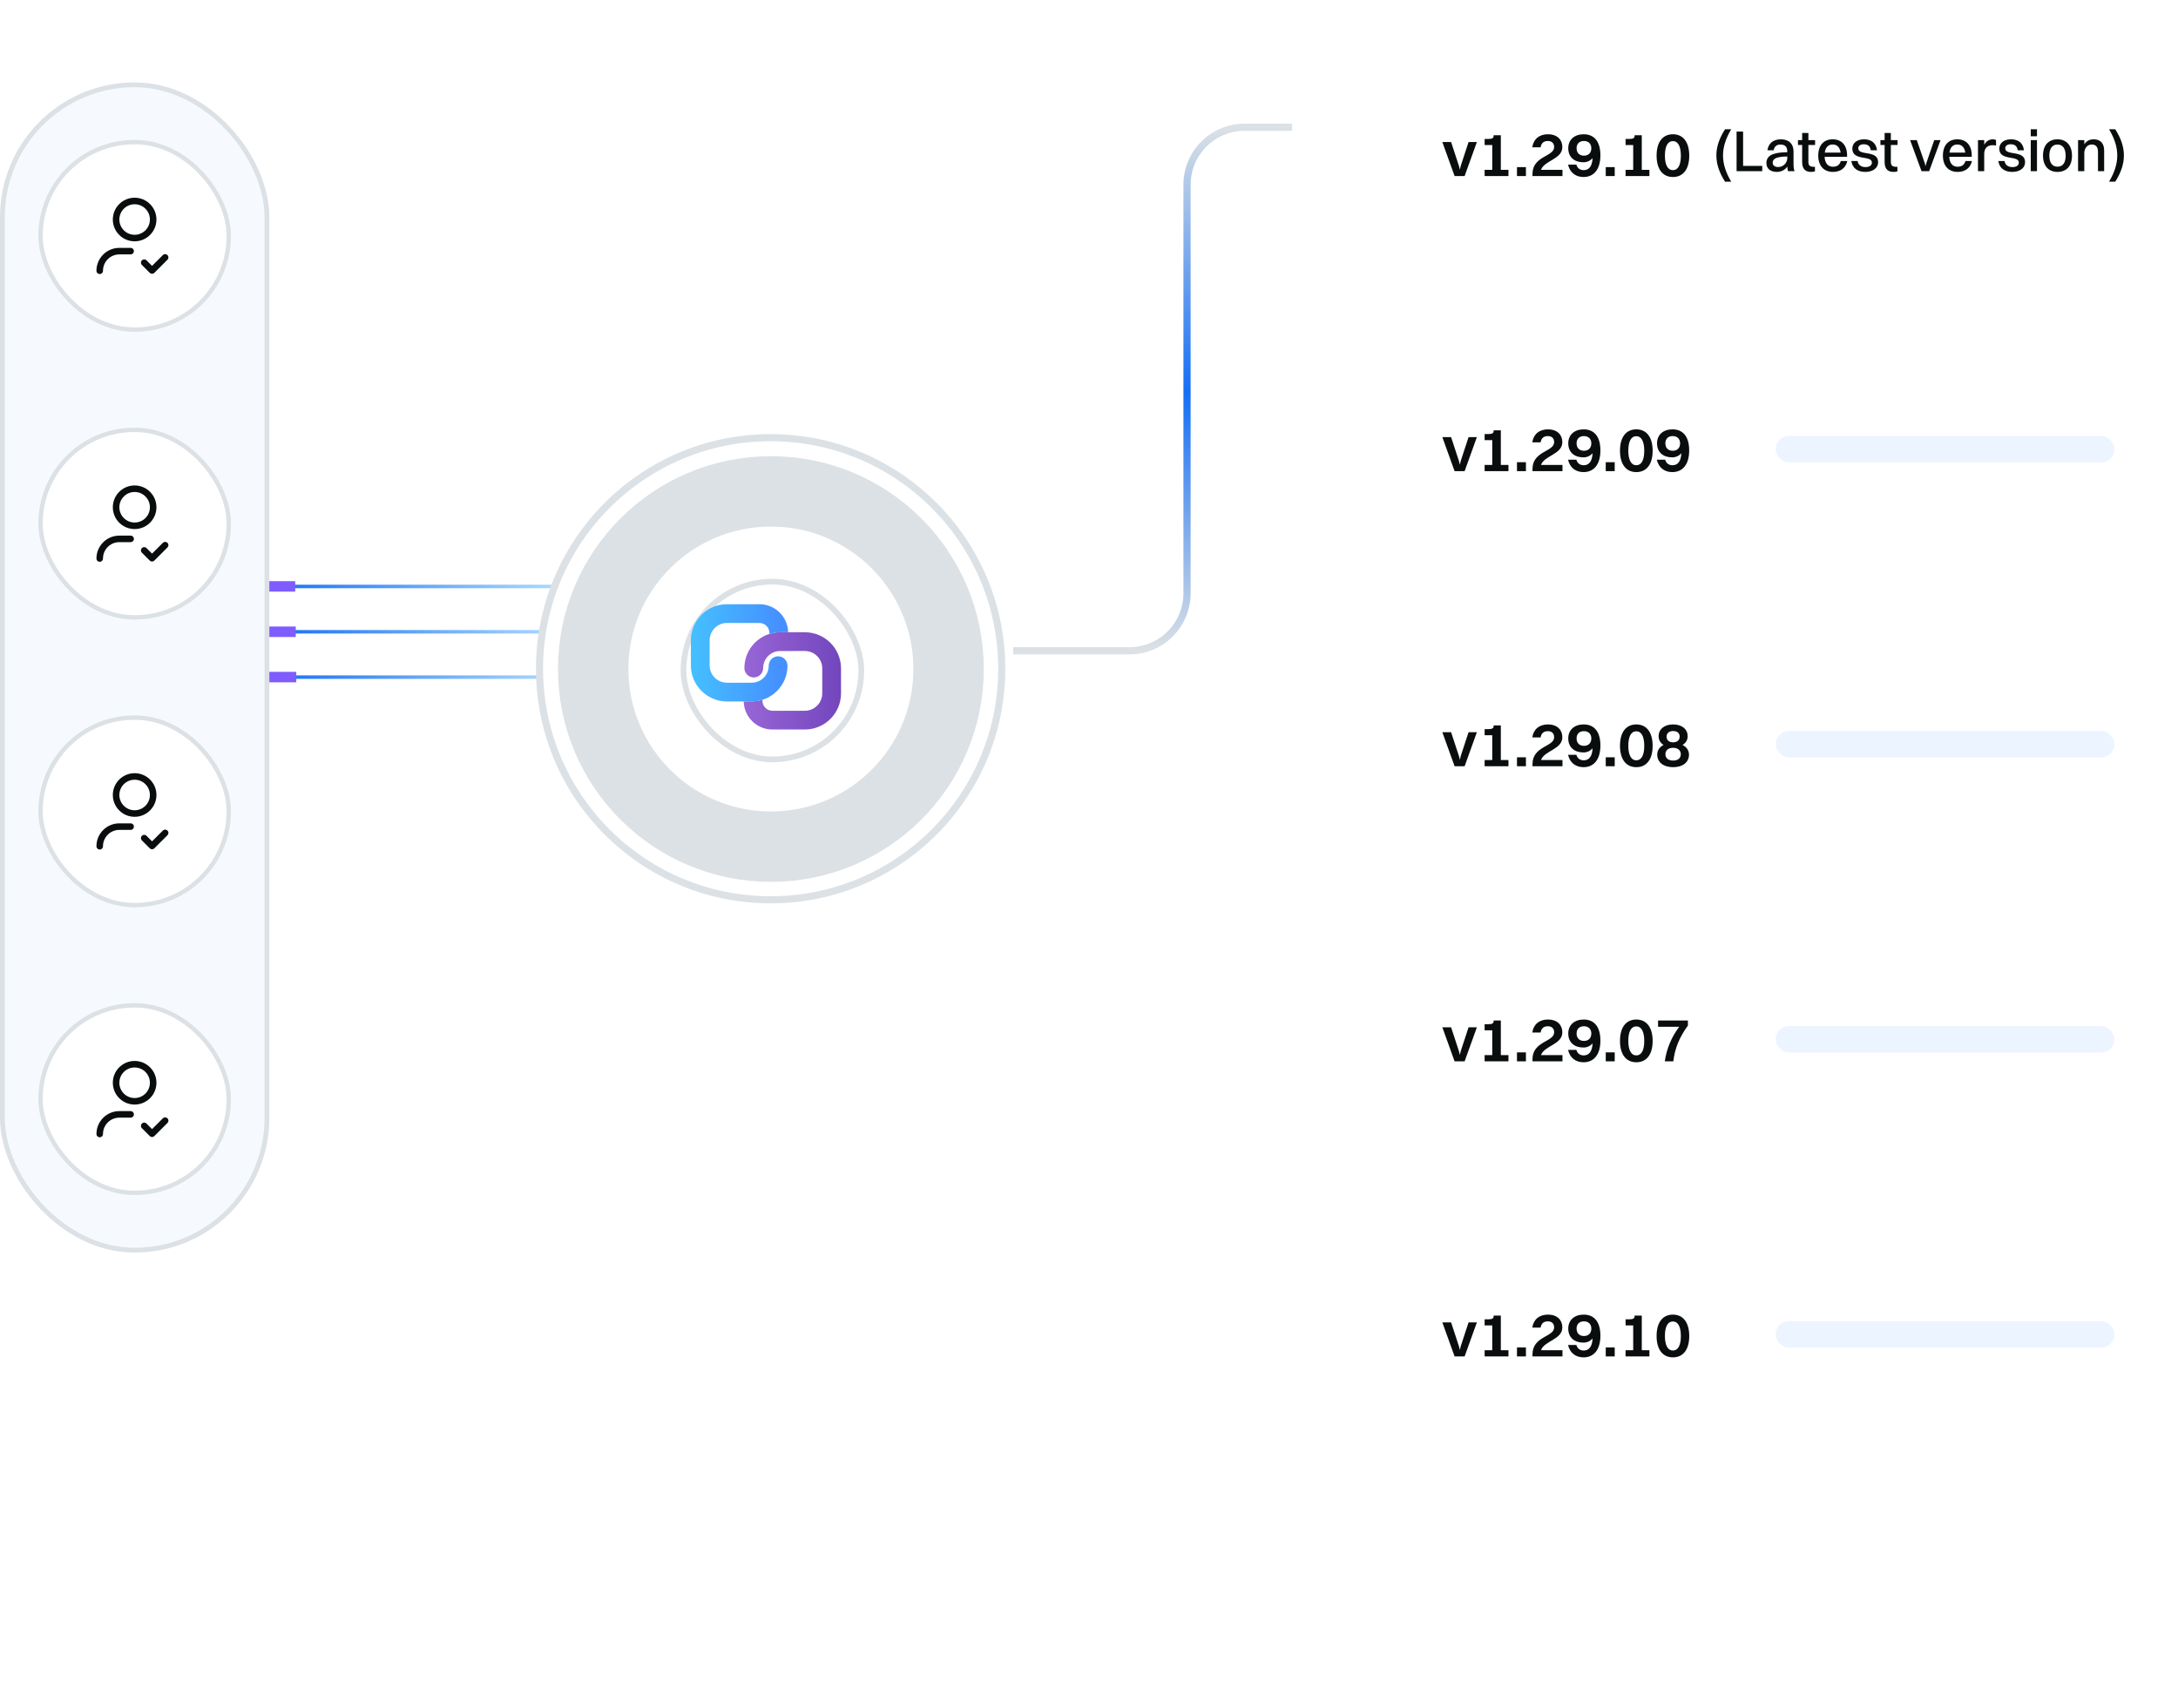 <svg width="445" height="349" viewBox="0 0 445 349" fill="none" xmlns="http://www.w3.org/2000/svg">
<path d="M54.723 138.381H123.137M54.723 129.117H123.137M54.723 119.852H123.137" stroke="url(#paint0_linear_1428_183822)" stroke-width="0.713"/>
<rect x="54.828" y="139.443" width="2.138" height="5.701" transform="rotate(-90 54.828 139.443)" fill="#7E5CFE"/>
<rect x="54.723" y="130.18" width="2.138" height="5.701" transform="rotate(-90 54.723 130.18)" fill="#7E5CFE"/>
<rect x="54.617" y="120.908" width="2.138" height="5.701" transform="rotate(-90 54.617 120.908)" fill="#7E5CFE"/>
<g filter="url(#filter0_d_1428_183822)">
<circle cx="157.451" cy="129.474" r="47.221" fill="white" stroke="#DCE1E5" stroke-width="1.453"/>
<circle cx="157.505" cy="129.532" r="36.306" fill="white" stroke="#DCE1E5" stroke-width="14.384"/>
<rect x="139.648" y="111.672" width="36.329" height="36.329" rx="18.165" stroke="#DCE1E5" stroke-width="1.164"/>
<path d="M159.404 122.018C155.364 122.018 152.089 125.292 152.089 129.332C152.089 130.391 152.947 131.249 154.006 131.249C155.065 131.249 155.924 130.391 155.924 129.332C155.924 127.41 157.482 125.852 159.404 125.852H162.131C162.16 125.852 162.19 125.851 162.219 125.85H164.44C166.406 125.85 167.999 127.443 167.999 129.408V134.505C167.999 136.47 166.406 138.063 164.441 138.063H157.816C156.694 138.063 155.784 137.153 155.784 136.031V135.826C154.993 136.083 154.15 136.135 153.839 136.154L153.836 136.154L151.953 136.167C152.025 139.343 154.623 141.895 157.816 141.895H164.441C168.523 141.895 171.832 138.586 171.832 134.505V129.408C171.832 125.327 168.523 122.018 164.44 122.018H162.169C162.157 122.018 162.144 122.018 162.131 122.018H159.404Z" fill="url(#paint1_linear_1428_183822)"/>
<path d="M153.58 136.166C157.62 136.166 160.896 132.891 160.896 128.852C160.896 127.793 160.037 126.935 158.978 126.935C157.919 126.935 157.061 127.793 157.061 128.852C157.061 130.774 155.502 132.332 153.58 132.332H150.853C150.824 132.332 150.795 132.332 150.766 132.334H148.544C146.578 132.334 144.985 130.74 144.985 128.775V123.679C144.985 121.714 146.578 120.121 148.544 120.121H155.168C156.29 120.121 157.2 121.03 157.2 122.152V122.353C157.595 122.217 158.546 122.018 159.259 122.018H161.031C160.96 118.842 158.362 116.289 155.168 116.289H148.544C144.462 116.289 141.152 119.597 141.152 123.679V128.775C141.152 132.857 144.462 136.166 148.544 136.166H150.815C150.828 136.166 150.84 136.166 150.853 136.166H153.58Z" fill="url(#paint2_linear_1428_183822)"/>
</g>
<path d="M207 133H230.766C237.262 133 242.527 127.734 242.527 121.239V37.761C242.527 31.266 247.793 26 254.288 26H264" stroke="url(#paint3_linear_1428_183822)" stroke-width="1.47"/>
<rect x="0.49" y="17.33" width="54.052" height="238.161" rx="27.026" fill="#458FFF" fill-opacity="0.05"/>
<rect x="0.49" y="17.33" width="54.052" height="238.161" rx="27.026" stroke="#DCE1E5" stroke-width="0.98"/>
<rect x="8.285" y="29.047" width="38.46" height="38.312" rx="19.156" fill="white"/>
<rect x="8.285" y="29.047" width="38.46" height="38.312" rx="19.156" stroke="#DCE1E5" stroke-width="0.891"/>
<circle cx="27.507" cy="44.862" r="3.788" stroke="#0A0D0E" stroke-width="1.336" stroke-linecap="round" stroke-linejoin="round"/>
<path d="M20.375 55.335C20.375 53.12 22.171 51.324 24.386 51.324H26.689" stroke="#0A0D0E" stroke-width="1.336" stroke-linecap="round" stroke-linejoin="round"/>
<path d="M33.742 52.607L31.068 55.282L29.465 53.677" stroke="#0A0D0E" stroke-width="1.336" stroke-linecap="round" stroke-linejoin="round"/>
<rect x="8.285" y="87.852" width="38.46" height="38.312" rx="19.156" fill="white"/>
<rect x="8.285" y="87.852" width="38.46" height="38.312" rx="19.156" stroke="#DCE1E5" stroke-width="0.891"/>
<circle cx="27.507" cy="103.667" r="3.788" stroke="#0A0D0E" stroke-width="1.336" stroke-linecap="round" stroke-linejoin="round"/>
<path d="M20.375 114.14C20.375 111.925 22.171 110.129 24.386 110.129H26.689" stroke="#0A0D0E" stroke-width="1.336" stroke-linecap="round" stroke-linejoin="round"/>
<path d="M33.742 111.412L31.068 114.086L29.465 112.482" stroke="#0A0D0E" stroke-width="1.336" stroke-linecap="round" stroke-linejoin="round"/>
<rect x="8.285" y="146.656" width="38.46" height="38.312" rx="19.156" fill="white"/>
<rect x="8.285" y="146.656" width="38.46" height="38.312" rx="19.156" stroke="#DCE1E5" stroke-width="0.891"/>
<circle cx="27.507" cy="162.47" r="3.788" stroke="#0A0D0E" stroke-width="1.336" stroke-linecap="round" stroke-linejoin="round"/>
<path d="M20.375 172.943C20.375 170.728 22.171 168.932 24.386 168.932H26.689" stroke="#0A0D0E" stroke-width="1.336" stroke-linecap="round" stroke-linejoin="round"/>
<path d="M33.742 170.215L31.068 172.889L29.465 171.284" stroke="#0A0D0E" stroke-width="1.336" stroke-linecap="round" stroke-linejoin="round"/>
<rect x="8.285" y="205.463" width="38.46" height="38.312" rx="19.156" fill="white"/>
<rect x="8.285" y="205.463" width="38.46" height="38.312" rx="19.156" stroke="#DCE1E5" stroke-width="0.891"/>
<circle cx="27.507" cy="221.279" r="3.788" stroke="#0A0D0E" stroke-width="1.336" stroke-linecap="round" stroke-linejoin="round"/>
<path d="M20.375 231.753C20.375 229.538 22.171 227.742 24.386 227.742H26.689" stroke="#0A0D0E" stroke-width="1.336" stroke-linecap="round" stroke-linejoin="round"/>
<path d="M33.742 229.023L31.068 231.698L29.465 230.093" stroke="#0A0D0E" stroke-width="1.336" stroke-linecap="round" stroke-linejoin="round"/>
<g filter="url(#filter1_d_1428_183822)">
<rect x="286" y="9" width="159" height="36.306" rx="18.153" fill="white" shape-rendering="crispEdges"/>
<path d="M297.196 31.652L294.691 24.695H296.482L298.092 29.602L298.274 30.354L298.442 29.602L300.052 24.695H301.752L299.247 31.652H297.196ZM303.333 31.652V30.38H304.891V25.318H303.333V24.072H304.06C304.93 24.072 305.176 23.865 305.176 23.423V23.306H306.643V30.38H308.201V31.652H303.333ZM309.942 31.652V29.822H311.772V31.652H309.942ZM313.111 31.652V31.237C313.111 27.499 317.537 27.706 317.537 25.734C317.537 24.955 317.069 24.488 316.252 24.488C315.356 24.488 314.902 24.968 314.772 25.773H313.072C313.305 24.137 314.46 23.112 316.265 23.112C318.212 23.112 319.211 24.267 319.211 25.721C319.211 28.226 315.538 28.446 314.85 30.38H319.237V31.652H313.111ZM323.574 23.112C325.664 23.112 326.988 24.514 326.988 27.421C326.988 30.276 325.664 31.847 323.535 31.847C321.952 31.847 320.745 30.951 320.381 29.316H322.082C322.289 30.082 322.86 30.445 323.587 30.445C324.691 30.445 325.314 29.602 325.391 27.979C324.937 28.524 324.275 28.836 323.522 28.836C321.653 28.836 320.42 27.784 320.42 25.967C320.42 24.202 321.705 23.112 323.574 23.112ZM323.626 24.488C322.718 24.488 322.121 25.02 322.121 25.967C322.121 26.928 322.718 27.486 323.626 27.486C324.535 27.486 325.132 26.928 325.132 25.967C325.132 25.046 324.535 24.488 323.626 24.488ZM328.08 31.652V29.822H329.911V31.652H328.08ZM332.132 31.652V30.38H333.689V25.318H332.132V24.072H332.858C333.728 24.072 333.975 23.865 333.975 23.423V23.306H335.441V30.38H336.999V31.652H332.132ZM341.804 31.847C339.701 31.847 338.468 30.225 338.468 27.486C338.468 24.695 339.714 23.112 341.804 23.112C343.906 23.112 345.139 24.734 345.139 27.486C345.139 30.264 343.893 31.847 341.804 31.847ZM341.804 30.445C342.855 30.445 343.426 29.394 343.426 27.486C343.426 25.578 342.842 24.514 341.804 24.514C340.739 24.514 340.168 25.565 340.168 27.486C340.168 29.368 340.752 30.445 341.804 30.445Z" fill="#0A0D0E"/>
<path d="M352.455 32.806C351.289 30.985 350.682 29.213 350.682 27.44C350.682 25.667 351.289 23.906 352.455 22.086H353.716C352.61 23.954 352.039 25.691 352.039 27.44C352.039 29.201 352.61 30.938 353.716 32.806H352.455ZM354.811 30.652V22.562H356.144V29.57H360.058V30.652H354.811ZM362.389 26.381H361.116C361.319 24.977 362.282 24.144 363.865 24.144C365.59 24.144 366.447 25.155 366.447 26.631V29.106C366.447 29.867 366.518 30.307 366.661 30.652H365.328C365.233 30.414 365.197 30.081 365.186 29.724C364.65 30.474 363.829 30.807 363.068 30.807C361.783 30.807 360.902 30.2 360.902 28.987C360.902 28.118 361.378 27.476 362.33 27.154C363.175 26.869 364.031 26.797 365.174 26.785V26.643C365.174 25.715 364.745 25.215 363.77 25.215C362.949 25.215 362.508 25.667 362.389 26.381ZM362.187 28.939C362.187 29.474 362.627 29.808 363.306 29.808C364.365 29.808 365.174 28.963 365.174 27.94V27.654C362.735 27.678 362.187 28.213 362.187 28.939ZM368.21 28.761V25.298H367.353V24.311H368.21V22.847H369.483V24.311H370.851V25.298H369.483V28.689C369.483 29.415 369.685 29.76 370.577 29.76H370.827V30.688C370.684 30.759 370.387 30.807 370.03 30.807C368.793 30.807 368.21 30.129 368.21 28.761ZM377.435 28.582C377.09 30.057 375.996 30.807 374.508 30.807C372.641 30.807 371.498 29.558 371.498 27.488C371.498 25.334 372.641 24.144 374.449 24.144C376.281 24.144 377.388 25.381 377.388 27.416V27.725H372.795C372.867 29.022 373.473 29.748 374.508 29.748C375.318 29.748 375.889 29.367 376.103 28.582H377.435ZM374.449 25.203C373.533 25.203 372.986 25.786 372.831 26.857H376.067C375.912 25.786 375.353 25.203 374.449 25.203ZM379.674 25.976C379.674 27.595 383.731 26.238 383.731 28.82C383.731 30.022 382.649 30.807 381.114 30.807C379.579 30.807 378.496 30.093 378.258 28.582H379.531C379.662 29.379 380.257 29.82 381.15 29.82C382.006 29.82 382.458 29.439 382.458 28.903C382.458 27.321 378.461 28.654 378.461 26.048C378.461 25.06 379.234 24.144 380.84 24.144C382.256 24.144 383.303 24.799 383.505 26.381H382.232C382.09 25.489 381.59 25.155 380.781 25.155C380.079 25.155 379.674 25.5 379.674 25.976ZM385.057 28.761V25.298H384.201V24.311H385.057V22.847H386.33V24.311H387.699V25.298H386.33V28.689C386.33 29.415 386.533 29.76 387.425 29.76H387.675V30.688C387.532 30.759 387.235 30.807 386.878 30.807C385.64 30.807 385.057 30.129 385.057 28.761ZM392.597 30.652L390.265 24.311H391.633L393.263 29.022L393.418 29.629L393.573 29.022L395.191 24.311H396.488L394.156 30.652H392.597ZM402.904 28.582C402.559 30.057 401.465 30.807 399.978 30.807C398.11 30.807 396.967 29.558 396.967 27.488C396.967 25.334 398.11 24.144 399.918 24.144C401.75 24.144 402.857 25.381 402.857 27.416V27.725H398.264C398.336 29.022 398.942 29.748 399.978 29.748C400.787 29.748 401.358 29.367 401.572 28.582H402.904ZM399.918 25.203C399.002 25.203 398.455 25.786 398.3 26.857H401.536C401.382 25.786 400.822 25.203 399.918 25.203ZM404.132 30.652V24.311H405.405V25.251C405.821 24.489 406.476 24.144 407.214 24.144C407.463 24.144 407.701 24.204 407.82 24.311V25.429C407.63 25.37 407.404 25.346 407.142 25.346C405.929 25.346 405.405 26.084 405.405 27.19V30.652H404.132ZM409.698 25.976C409.698 27.595 413.755 26.238 413.755 28.82C413.755 30.022 412.672 30.807 411.138 30.807C409.603 30.807 408.52 30.093 408.282 28.582H409.555C409.686 29.379 410.281 29.82 411.173 29.82C412.03 29.82 412.482 29.439 412.482 28.903C412.482 27.321 408.484 28.654 408.484 26.048C408.484 25.06 409.258 24.144 410.864 24.144C412.28 24.144 413.327 24.799 413.529 26.381H412.256C412.113 25.489 411.614 25.155 410.805 25.155C410.103 25.155 409.698 25.5 409.698 25.976ZM414.915 23.526V22.086H416.188V23.526H414.915ZM414.915 30.652V24.311H416.188V30.652H414.915ZM420.38 30.807C418.535 30.807 417.417 29.558 417.417 27.488C417.417 25.334 418.571 24.144 420.38 24.144C422.224 24.144 423.342 25.417 423.342 27.488C423.342 29.629 422.188 30.807 420.38 30.807ZM420.38 29.736C421.462 29.736 422.045 28.951 422.045 27.488C422.045 26.036 421.45 25.215 420.38 25.215C419.309 25.215 418.714 26.012 418.714 27.488C418.714 28.927 419.309 29.736 420.38 29.736ZM424.582 30.652V24.311H425.855V25.155C426.283 24.477 426.949 24.144 427.77 24.144C429.091 24.144 429.912 24.918 429.912 26.417V30.652H428.651V26.678C428.651 25.762 428.246 25.203 427.378 25.203C426.426 25.203 425.855 26.048 425.855 26.928V30.652H424.582ZM432.174 32.806H430.913C432.019 30.938 432.59 29.201 432.59 27.44C432.59 25.691 432.019 23.954 430.913 22.086H432.174C433.34 23.906 433.947 25.667 433.947 27.44C433.947 29.213 433.34 30.985 432.174 32.806Z" fill="#0A0D0E"/>
</g>
<g filter="url(#filter2_d_1428_183822)">
<rect x="286" y="69.307" width="159" height="36.306" rx="18.153" fill="white" shape-rendering="crispEdges"/>
<path d="M297.196 91.959L294.691 85.002H296.482L298.092 89.908L298.274 90.661L298.442 89.908L300.052 85.002H301.752L299.247 91.959H297.196ZM303.333 91.959V90.687H304.891V85.625H303.333V84.379H304.06C304.93 84.379 305.176 84.171 305.176 83.73V83.613H306.643V90.687H308.201V91.959H303.333ZM309.942 91.959V90.129H311.772V91.959H309.942ZM313.111 91.959V91.544C313.111 87.805 317.537 88.013 317.537 86.04C317.537 85.261 317.069 84.794 316.252 84.794C315.356 84.794 314.902 85.275 314.772 86.079H313.072C313.305 84.444 314.46 83.418 316.265 83.418C318.212 83.418 319.211 84.574 319.211 86.027C319.211 88.532 315.538 88.753 314.85 90.687H319.237V91.959H313.111ZM323.574 83.418C325.664 83.418 326.988 84.82 326.988 87.728C326.988 90.583 325.664 92.154 323.535 92.154C321.952 92.154 320.745 91.258 320.381 89.623H322.082C322.289 90.388 322.86 90.752 323.587 90.752C324.691 90.752 325.314 89.908 325.391 88.286C324.937 88.831 324.275 89.142 323.522 89.142C321.653 89.142 320.42 88.091 320.42 86.274C320.42 84.509 321.705 83.418 323.574 83.418ZM323.626 84.794C322.718 84.794 322.121 85.326 322.121 86.274C322.121 87.234 322.718 87.793 323.626 87.793C324.535 87.793 325.132 87.234 325.132 86.274C325.132 85.352 324.535 84.794 323.626 84.794ZM328.08 91.959V90.129H329.911V91.959H328.08ZM334.325 92.154C332.222 92.154 330.989 90.531 330.989 87.793C330.989 85.002 332.235 83.418 334.325 83.418C336.428 83.418 337.661 85.041 337.661 87.793C337.661 90.57 336.415 92.154 334.325 92.154ZM334.325 90.752C335.377 90.752 335.948 89.701 335.948 87.793C335.948 85.885 335.364 84.82 334.325 84.82C333.261 84.82 332.69 85.872 332.69 87.793C332.69 89.675 333.274 90.752 334.325 90.752ZM341.713 83.418C343.803 83.418 345.126 84.82 345.126 87.728C345.126 90.583 343.803 92.154 341.674 92.154C340.09 92.154 338.883 91.258 338.52 89.623H340.22C340.428 90.388 340.999 90.752 341.726 90.752C342.829 90.752 343.452 89.908 343.53 88.286C343.076 88.831 342.414 89.142 341.661 89.142C339.792 89.142 338.559 88.091 338.559 86.274C338.559 84.509 339.844 83.418 341.713 83.418ZM341.765 84.794C340.856 84.794 340.259 85.326 340.259 86.274C340.259 87.234 340.856 87.793 341.765 87.793C342.673 87.793 343.27 87.234 343.27 86.274C343.27 85.352 342.673 84.794 341.765 84.794Z" fill="#0A0D0E"/>
<rect x="362.797" y="84.756" width="69.225" height="5.408" rx="2.704" fill="#ECF4FF"/>
</g>
<g filter="url(#filter3_d_1428_183822)">
<rect x="286" y="129.611" width="159" height="36.306" rx="18.153" fill="white" shape-rendering="crispEdges"/>
<path d="M297.196 152.264L294.691 145.307H296.482L298.092 150.213L298.274 150.966L298.442 150.213L300.052 145.307H301.752L299.247 152.264H297.196ZM303.333 152.264V150.992H304.891V145.93H303.333V144.684H304.06C304.93 144.684 305.176 144.476 305.176 144.035V143.918H306.643V150.992H308.201V152.264H303.333ZM309.942 152.264V150.434H311.772V152.264H309.942ZM313.111 152.264V151.848C313.111 148.11 317.537 148.318 317.537 146.345C317.537 145.566 317.069 145.099 316.252 145.099C315.356 145.099 314.902 145.579 314.772 146.384H313.072C313.305 144.748 314.46 143.723 316.265 143.723C318.212 143.723 319.211 144.878 319.211 146.332C319.211 148.837 315.538 149.058 314.85 150.992H319.237V152.264H313.111ZM323.574 143.723C325.664 143.723 326.988 145.125 326.988 148.032C326.988 150.888 325.664 152.458 323.535 152.458C321.952 152.458 320.745 151.563 320.381 149.927H322.082C322.289 150.693 322.86 151.057 323.587 151.057C324.691 151.057 325.314 150.213 325.391 148.59C324.937 149.136 324.275 149.447 323.522 149.447C321.653 149.447 320.42 148.396 320.42 146.579C320.42 144.813 321.705 143.723 323.574 143.723ZM323.626 145.099C322.718 145.099 322.121 145.631 322.121 146.579C322.121 147.539 322.718 148.097 323.626 148.097C324.535 148.097 325.132 147.539 325.132 146.579C325.132 145.657 324.535 145.099 323.626 145.099ZM328.08 152.264V150.434H329.911V152.264H328.08ZM334.325 152.458C332.222 152.458 330.989 150.836 330.989 148.097C330.989 145.307 332.235 143.723 334.325 143.723C336.428 143.723 337.661 145.346 337.661 148.097C337.661 150.875 336.415 152.458 334.325 152.458ZM334.325 151.057C335.377 151.057 335.948 150.005 335.948 148.097C335.948 146.189 335.364 145.125 334.325 145.125C333.261 145.125 332.69 146.176 332.69 148.097C332.69 149.979 333.274 151.057 334.325 151.057ZM341.843 152.458C339.883 152.458 338.598 151.459 338.598 149.901C338.598 148.993 339.091 148.318 339.896 147.916C339.26 147.526 338.883 146.916 338.883 146.137C338.883 144.684 340.064 143.723 341.843 143.723C343.621 143.723 344.815 144.658 344.815 146.137C344.815 146.916 344.426 147.526 343.764 147.916C344.594 148.331 345.087 149.032 345.087 149.888C345.087 151.472 343.803 152.458 341.843 152.458ZM341.843 145.073C341.038 145.073 340.506 145.501 340.506 146.215C340.506 146.955 341.038 147.383 341.843 147.383C342.647 147.383 343.179 146.942 343.179 146.215C343.179 145.475 342.66 145.073 341.843 145.073ZM341.843 151.108C342.803 151.108 343.413 150.641 343.413 149.811C343.413 148.993 342.79 148.5 341.843 148.5C340.895 148.5 340.272 148.98 340.272 149.824C340.272 150.628 340.895 151.108 341.843 151.108Z" fill="#0A0D0E"/>
<rect x="362.797" y="145.061" width="69.225" height="5.408" rx="2.704" fill="#ECF4FF"/>
</g>
<g filter="url(#filter4_d_1428_183822)">
<rect x="286" y="189.918" width="159" height="36.306" rx="18.153" fill="white" shape-rendering="crispEdges"/>
<path d="M297.196 212.57L294.691 205.613H296.482L298.092 210.52L298.274 211.272L298.442 210.52L300.052 205.613H301.752L299.247 212.57H297.196ZM303.333 212.57V211.298H304.891V206.236H303.333V204.99H304.06C304.93 204.99 305.176 204.783 305.176 204.341V204.224H306.643V211.298H308.201V212.57H303.333ZM309.942 212.57V210.74H311.772V212.57H309.942ZM313.111 212.57V212.155C313.111 208.417 317.537 208.625 317.537 206.652C317.537 205.873 317.069 205.406 316.252 205.406C315.356 205.406 314.902 205.886 314.772 206.691H313.072C313.305 205.055 314.46 204.03 316.265 204.03C318.212 204.03 319.211 205.185 319.211 206.639C319.211 209.144 315.538 209.364 314.85 211.298H319.237V212.57H313.111ZM323.574 204.03C325.664 204.03 326.988 205.432 326.988 208.339C326.988 211.194 325.664 212.765 323.535 212.765C321.952 212.765 320.745 211.869 320.381 210.234H322.082C322.289 211 322.86 211.363 323.587 211.363C324.691 211.363 325.314 210.52 325.391 208.897C324.937 209.442 324.275 209.754 323.522 209.754C321.653 209.754 320.42 208.702 320.42 206.885C320.42 205.12 321.705 204.03 323.574 204.03ZM323.626 205.406C322.718 205.406 322.121 205.938 322.121 206.885C322.121 207.846 322.718 208.404 323.626 208.404C324.535 208.404 325.132 207.846 325.132 206.885C325.132 205.964 324.535 205.406 323.626 205.406ZM328.08 212.57V210.74H329.911V212.57H328.08ZM334.325 212.765C332.222 212.765 330.989 211.143 330.989 208.404C330.989 205.613 332.235 204.03 334.325 204.03C336.428 204.03 337.661 205.652 337.661 208.404C337.661 211.181 336.415 212.765 334.325 212.765ZM334.325 211.363C335.377 211.363 335.948 210.312 335.948 208.404C335.948 206.496 335.364 205.432 334.325 205.432C333.261 205.432 332.69 206.483 332.69 208.404C332.69 210.286 333.274 211.363 334.325 211.363ZM341.895 212.57H340.142C340.532 209.871 341.583 207.534 343.089 205.509H338.766V204.224H344.867V205.276C343.154 207.573 342.154 210.026 341.895 212.57Z" fill="#0A0D0E"/>
<rect x="362.797" y="205.367" width="69.225" height="5.408" rx="2.704" fill="#ECF4FF"/>
</g>
<g filter="url(#filter5_d_1428_183822)">
<rect x="286" y="250.225" width="159" height="36.306" rx="18.153" fill="white" shape-rendering="crispEdges"/>
<path d="M297.196 272.877L294.691 265.92H296.482L298.092 270.826L298.274 271.579L298.442 270.826L300.052 265.92H301.752L299.247 272.877H297.196ZM303.333 272.877V271.605H304.891V266.543H303.333V265.297H304.06C304.93 265.297 305.176 265.089 305.176 264.648V264.531H306.643V271.605H308.201V272.877H303.333ZM309.942 272.877V271.047H311.772V272.877H309.942ZM313.111 272.877V272.462C313.111 268.723 317.537 268.931 317.537 266.958C317.537 266.179 317.069 265.712 316.252 265.712C315.356 265.712 314.902 266.192 314.772 266.997H313.072C313.305 265.362 314.46 264.336 316.265 264.336C318.212 264.336 319.211 265.492 319.211 266.945C319.211 269.45 315.538 269.671 314.85 271.605H319.237V272.877H313.111ZM323.574 264.336C325.664 264.336 326.988 265.738 326.988 268.646C326.988 271.501 325.664 273.072 323.535 273.072C321.952 273.072 320.745 272.176 320.381 270.541H322.082C322.289 271.306 322.86 271.67 323.587 271.67C324.691 271.67 325.314 270.826 325.391 269.204C324.937 269.749 324.275 270.06 323.522 270.06C321.653 270.06 320.42 269.009 320.42 267.192C320.42 265.427 321.705 264.336 323.574 264.336ZM323.626 265.712C322.718 265.712 322.121 266.244 322.121 267.192C322.121 268.152 322.718 268.711 323.626 268.711C324.535 268.711 325.132 268.152 325.132 267.192C325.132 266.27 324.535 265.712 323.626 265.712ZM328.08 272.877V271.047H329.911V272.877H328.08ZM332.132 272.877V271.605H333.689V266.543H332.132V265.297H332.858C333.728 265.297 333.975 265.089 333.975 264.648V264.531H335.441V271.605H336.999V272.877H332.132ZM341.804 273.072C339.701 273.072 338.468 271.449 338.468 268.711C338.468 265.92 339.714 264.336 341.804 264.336C343.906 264.336 345.139 265.959 345.139 268.711C345.139 271.488 343.893 273.072 341.804 273.072ZM341.804 271.67C342.855 271.67 343.426 270.619 343.426 268.711C343.426 266.803 342.842 265.738 341.804 265.738C340.739 265.738 340.168 266.79 340.168 268.711C340.168 270.593 340.752 271.67 341.804 271.67Z" fill="#0A0D0E"/>
<rect x="362.797" y="265.674" width="69.225" height="5.408" rx="2.704" fill="#ECF4FF"/>
</g>
<defs>
<filter id="filter0_d_1428_183822" x="95.12" y="74.335" width="124.663" height="124.663" filterUnits="userSpaceOnUse" color-interpolation-filters="sRGB">
<feFlood flood-opacity="0" result="BackgroundImageFix"/>
<feColorMatrix in="SourceAlpha" type="matrix" values="0 0 0 0 0 0 0 0 0 0 0 0 0 0 0 0 0 0 127 0" result="hardAlpha"/>
<feOffset dy="7.192"/>
<feGaussianBlur stdDeviation="7.192"/>
<feComposite in2="hardAlpha" operator="out"/>
<feColorMatrix type="matrix" values="0 0 0 0 0 0 0 0 0 0 0 0 0 0 0 0 0 0 0.06 0"/>
<feBlend mode="normal" in2="BackgroundImageFix" result="effect1_dropShadow_1428_183822"/>
<feBlend mode="normal" in="SourceGraphic" in2="effect1_dropShadow_1428_183822" result="shape"/>
</filter>
<filter id="filter1_d_1428_183822" x="273.02" y="0.347" width="184.959" height="62.266" filterUnits="userSpaceOnUse" color-interpolation-filters="sRGB">
<feFlood flood-opacity="0" result="BackgroundImageFix"/>
<feColorMatrix in="SourceAlpha" type="matrix" values="0 0 0 0 0 0 0 0 0 0 0 0 0 0 0 0 0 0 127 0" result="hardAlpha"/>
<feOffset dy="4.327"/>
<feGaussianBlur stdDeviation="6.49"/>
<feComposite in2="hardAlpha" operator="out"/>
<feColorMatrix type="matrix" values="0 0 0 0 0 0 0 0 0 0 0 0 0 0 0 0 0 0 0.08 0"/>
<feBlend mode="normal" in2="BackgroundImageFix" result="effect1_dropShadow_1428_183822"/>
<feBlend mode="normal" in="SourceGraphic" in2="effect1_dropShadow_1428_183822" result="shape"/>
</filter>
<filter id="filter2_d_1428_183822" x="273.02" y="60.654" width="184.959" height="62.266" filterUnits="userSpaceOnUse" color-interpolation-filters="sRGB">
<feFlood flood-opacity="0" result="BackgroundImageFix"/>
<feColorMatrix in="SourceAlpha" type="matrix" values="0 0 0 0 0 0 0 0 0 0 0 0 0 0 0 0 0 0 127 0" result="hardAlpha"/>
<feOffset dy="4.327"/>
<feGaussianBlur stdDeviation="6.49"/>
<feComposite in2="hardAlpha" operator="out"/>
<feColorMatrix type="matrix" values="0 0 0 0 0 0 0 0 0 0 0 0 0 0 0 0 0 0 0.08 0"/>
<feBlend mode="normal" in2="BackgroundImageFix" result="effect1_dropShadow_1428_183822"/>
<feBlend mode="normal" in="SourceGraphic" in2="effect1_dropShadow_1428_183822" result="shape"/>
</filter>
<filter id="filter3_d_1428_183822" x="273.02" y="120.958" width="184.959" height="62.266" filterUnits="userSpaceOnUse" color-interpolation-filters="sRGB">
<feFlood flood-opacity="0" result="BackgroundImageFix"/>
<feColorMatrix in="SourceAlpha" type="matrix" values="0 0 0 0 0 0 0 0 0 0 0 0 0 0 0 0 0 0 127 0" result="hardAlpha"/>
<feOffset dy="4.327"/>
<feGaussianBlur stdDeviation="6.49"/>
<feComposite in2="hardAlpha" operator="out"/>
<feColorMatrix type="matrix" values="0 0 0 0 0 0 0 0 0 0 0 0 0 0 0 0 0 0 0.08 0"/>
<feBlend mode="normal" in2="BackgroundImageFix" result="effect1_dropShadow_1428_183822"/>
<feBlend mode="normal" in="SourceGraphic" in2="effect1_dropShadow_1428_183822" result="shape"/>
</filter>
<filter id="filter4_d_1428_183822" x="273.02" y="181.265" width="184.959" height="62.266" filterUnits="userSpaceOnUse" color-interpolation-filters="sRGB">
<feFlood flood-opacity="0" result="BackgroundImageFix"/>
<feColorMatrix in="SourceAlpha" type="matrix" values="0 0 0 0 0 0 0 0 0 0 0 0 0 0 0 0 0 0 127 0" result="hardAlpha"/>
<feOffset dy="4.327"/>
<feGaussianBlur stdDeviation="6.49"/>
<feComposite in2="hardAlpha" operator="out"/>
<feColorMatrix type="matrix" values="0 0 0 0 0 0 0 0 0 0 0 0 0 0 0 0 0 0 0.08 0"/>
<feBlend mode="normal" in2="BackgroundImageFix" result="effect1_dropShadow_1428_183822"/>
<feBlend mode="normal" in="SourceGraphic" in2="effect1_dropShadow_1428_183822" result="shape"/>
</filter>
<filter id="filter5_d_1428_183822" x="273.02" y="241.572" width="184.959" height="62.266" filterUnits="userSpaceOnUse" color-interpolation-filters="sRGB">
<feFlood flood-opacity="0" result="BackgroundImageFix"/>
<feColorMatrix in="SourceAlpha" type="matrix" values="0 0 0 0 0 0 0 0 0 0 0 0 0 0 0 0 0 0 127 0" result="hardAlpha"/>
<feOffset dy="4.327"/>
<feGaussianBlur stdDeviation="6.49"/>
<feComposite in2="hardAlpha" operator="out"/>
<feColorMatrix type="matrix" values="0 0 0 0 0 0 0 0 0 0 0 0 0 0 0 0 0 0 0.08 0"/>
<feBlend mode="normal" in2="BackgroundImageFix" result="effect1_dropShadow_1428_183822"/>
<feBlend mode="normal" in="SourceGraphic" in2="effect1_dropShadow_1428_183822" result="shape"/>
</filter>
<linearGradient id="paint0_linear_1428_183822" x1="123.137" y1="129.117" x2="54.723" y2="129.117" gradientUnits="userSpaceOnUse">
<stop stop-color="#C5EBFF"/>
<stop offset="1" stop-color="#146EF5"/>
</linearGradient>
<linearGradient id="paint1_linear_1428_183822" x1="151.222" y1="132.641" x2="171.832" y2="132.457" gradientUnits="userSpaceOnUse">
<stop stop-color="#9967D7"/>
<stop offset="1" stop-color="#7346BD"/>
</linearGradient>
<linearGradient id="paint2_linear_1428_183822" x1="141.153" y1="126.227" x2="159.81" y2="126.227" gradientUnits="userSpaceOnUse">
<stop stop-color="#45C0FF"/>
<stop offset="1" stop-color="#458FFF"/>
</linearGradient>
<linearGradient id="paint3_linear_1428_183822" x1="235.5" y1="26" x2="235.5" y2="133" gradientUnits="userSpaceOnUse">
<stop stop-color="#DCE1E5"/>
<stop offset="0.506" stop-color="#146EF5"/>
<stop offset="1" stop-color="#DCE1E5"/>
</linearGradient>
</defs>
</svg>

